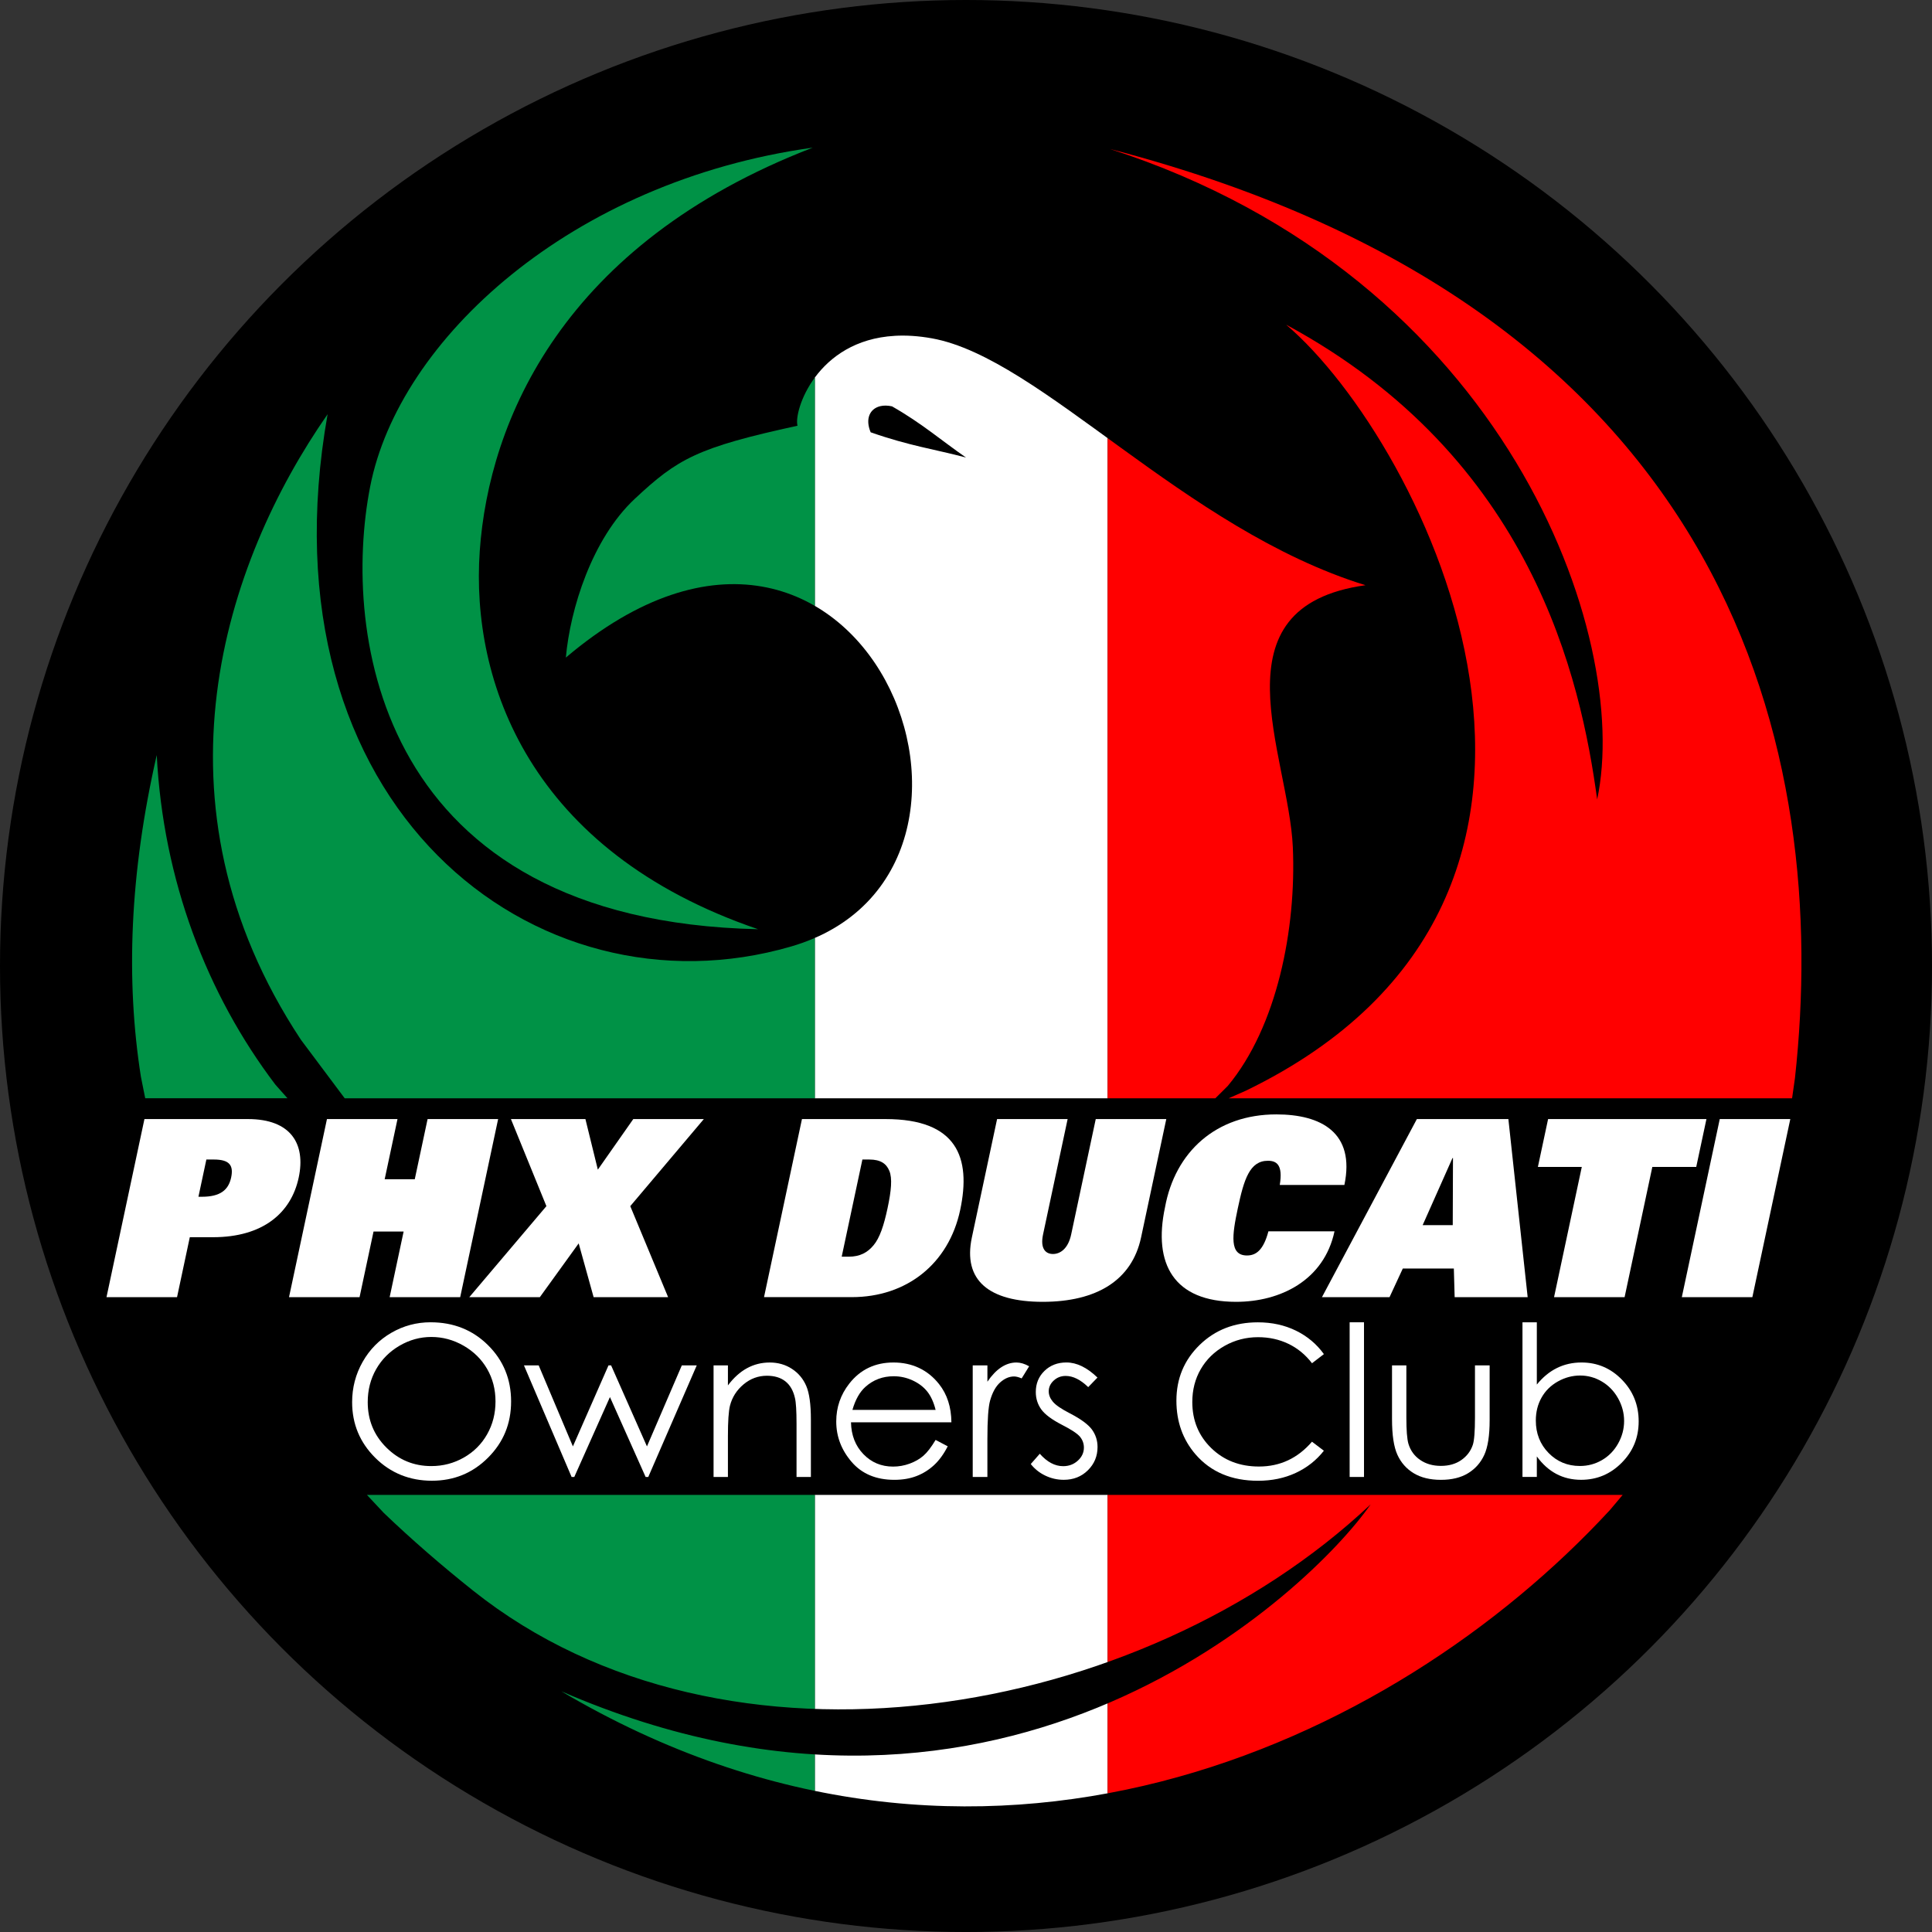 <?xml version="1.0" encoding="UTF-8"?><svg id="a" xmlns="http://www.w3.org/2000/svg" xmlns:xlink="http://www.w3.org/1999/xlink" viewBox="0 0 1214.13 1214.13"><rect x="0" y="0" width="1214.13" height="1214.13" fill="#333333" stroke="none"/><defs><style>.j,.k{fill:#fff;}.l{clip-path:url(#h);}.k,.m,.n{fill-rule:evenodd;}.m{fill:#009246;}.o{clip-path:url(#b);}.n{fill:red;}.p{clip-path:url(#e);}.q{fill:none;}</style><clipPath id="b"><rect id="c" class="q" x="512.06" y="91.54" width="184" height="1121"/></clipPath><clipPath id="e"><rect id="f" class="q" x="25.06" y="91.54" width="487" height="1091"/></clipPath><clipPath id="h"><rect id="i" class="q" x="696.06" y="90.54" width="448" height="1054"/></clipPath></defs><circle cx="607.07" cy="607.07" r="607.07"/><g><path class="j" d="M90.77,703.26h65.1c26.97,0,36.34,15.65,31.85,36.73-4.75,22.32-22.56,37.51-53.87,37.51h-14.57l-8.02,37.67h-44.33l23.84-111.91Zm36.1,48.82c11.47,0,16.7-4.18,18.39-12.09,1.68-7.9-1.31-11.31-10.92-11.31h-4.65l-4.99,23.4h2.17Z"/><path class="j" d="M253.65,773.94h-18.91l-8.78,41.23h-44.33l23.84-111.91h44.33l-8.06,37.82h18.91l8.06-37.82h44.33l-23.84,111.91h-44.33l8.78-41.23Z"/><path class="j" d="M363.66,781.38l-24.4,33.79h-44.33l48.45-57.19-22.29-54.71h46.81l7.8,31.77,22.27-31.77h44.33l-46.22,54.71,23.78,57.19h-46.81l-9.39-33.79Z"/><path class="j" d="M503.99,703.26h52.54c44.79,0,53.94,24.02,46.87,57.19-7.2,33.79-33.67,54.71-68.08,54.71h-55.18l23.84-111.91Zm24.97,86.49h4.34c7.13,0,11.88-2.63,15.62-7.13,3.94-4.65,6.55-12.55,8.86-23.41,2.31-10.85,3.07-18.75,1.11-23.4-1.83-4.5-5.46-7.13-12.59-7.13h-4.34l-13.01,61.07Z"/><path class="j" d="M717.08,777.66c-5.75,26.97-27.99,40.45-61.78,40.45s-50.29-13.48-44.55-40.45l15.85-74.4h44.33l-15.45,72.54c-1.88,8.83,1.58,12.25,6.23,12.25s9.56-3.41,11.44-12.25l15.45-72.54h44.33l-15.85,74.4Z"/><path class="j" d="M838.65,773.78c-6.57,30.84-34.09,44.33-61.83,44.33-39.21,0-52.26-23.87-44.7-59.36,6.34-34.88,32.13-58.43,69.95-58.43,28.21,0,49.64,11.47,42.79,44.33h-40.61c2.09-12.71-2.03-15.19-7.46-15.19-11.47,0-15.06,11.78-18.89,29.76-3.63,17.05-5.41,29.76,5.75,29.76,5.74,0,10.34-3.41,13.47-15.19h41.54Z"/><path class="j" d="M890.41,703.26h57.5l12.12,111.91h-45.88l-.51-17.98h-32.08l-8.33,17.98h-42.47l59.64-111.91Zm22.54,66.65l.15-42.16h-.31l-18.75,42.16h18.91Z"/><path class="j" d="M994.05,733.33h-27.59l6.41-30.07h99.51l-6.41,30.07h-27.59l-17.43,81.84h-44.33l17.43-81.84Z"/><path class="j" d="M1080.75,703.26h44.33l-23.84,111.91h-44.33l23.84-111.91Z"/></g><g><path class="j" d="M270.63,830.97c14.36,0,26.38,4.79,36.05,14.37,9.67,9.58,14.51,21.38,14.51,35.38s-4.83,25.65-14.48,35.32-21.42,14.5-35.31,14.5-25.93-4.81-35.6-14.44c-9.67-9.62-14.51-21.27-14.51-34.93,0-9.11,2.2-17.55,6.61-25.33,4.41-7.78,10.42-13.87,18.03-18.27s15.84-6.61,24.7-6.61Zm.42,9.22c-7.02,0-13.67,1.83-19.95,5.48-6.28,3.66-11.19,8.58-14.72,14.77-3.53,6.19-5.29,13.09-5.29,20.71,0,11.27,3.91,20.78,11.72,28.54,7.81,7.76,17.23,11.64,28.24,11.64,7.36,0,14.17-1.79,20.43-5.35,6.26-3.57,11.15-8.45,14.65-14.64,3.51-6.19,5.26-13.07,5.26-20.64s-1.75-14.33-5.26-20.42c-3.51-6.08-8.45-10.95-14.81-14.61-6.37-3.66-13.13-5.48-20.27-5.48Z"/><path class="j" d="M329.25,858.05h9.28l21.5,50.92,22.37-50.92h1.64l22.53,50.92,21.91-50.92h9.38l-30.46,70.12h-1.67l-22.42-50.21-22.41,50.21h-1.68l-29.95-70.12Z"/><path class="j" d="M448.43,858.05h9.02v12.57c3.61-4.81,7.61-8.41,11.99-10.8s9.15-3.58,14.31-3.58,9.89,1.33,13.95,4,7.06,6.25,8.99,10.76,2.9,11.54,2.9,21.08v36.09h-9.02v-33.45c0-8.08-.34-13.47-1-16.18-1.05-4.64-3.05-8.13-6.02-10.47s-6.83-3.51-11.6-3.51c-5.46,0-10.35,1.8-14.67,5.41-4.32,3.61-7.17,8.08-8.54,13.41-.86,3.48-1.29,9.84-1.29,19.08v25.72h-9.02v-70.12Z"/><path class="j" d="M587.97,904.9l7.61,4c-2.49,4.9-5.38,8.85-8.64,11.86-3.27,3.01-6.95,5.3-11.03,6.86-4.09,1.57-8.71,2.35-13.87,2.35-11.44,0-20.39-3.75-26.84-11.25-6.45-7.5-9.68-15.97-9.68-25.43,0-8.89,2.73-16.82,8.19-23.78,6.92-8.85,16.19-13.28,27.8-13.28s21.5,4.53,28.64,13.6c5.07,6.4,7.65,14.39,7.74,23.98h-63.1c.17,8.15,2.77,14.82,7.81,20.03,5.03,5.21,11.25,7.81,18.65,7.81,3.57,0,7.04-.62,10.42-1.86,3.38-1.24,6.25-2.89,8.61-4.94,2.37-2.05,4.93-5.37,7.68-9.95Zm0-18.88c-1.2-4.81-2.96-8.66-5.26-11.54-2.3-2.88-5.35-5.2-9.13-6.96-3.79-1.76-7.77-2.64-11.94-2.64-6.88,0-12.8,2.21-17.75,6.64-3.61,3.22-6.35,8.06-8.2,14.5h52.27Z"/><path class="j" d="M611.3,858.05h9.22v10.25c2.75-4.04,5.65-7.06,8.7-9.06,3.05-2,6.23-3,9.54-3,2.49,0,5.16,.79,7.99,2.38l-4.71,7.61c-1.89-.82-3.48-1.22-4.77-1.22-3.01,0-5.91,1.24-8.7,3.71-2.79,2.47-4.92,6.31-6.38,11.5-1.12,4-1.68,12.07-1.68,24.23v23.72h-9.22v-70.12Z"/><path class="j" d="M689.67,865.72l-5.8,5.99c-4.83-4.68-9.54-7.03-14.15-7.03-2.93,0-5.44,.97-7.53,2.9-2.09,1.93-3.13,4.19-3.13,6.77,0,2.28,.86,4.45,2.58,6.51,1.72,2.11,5.34,4.58,10.85,7.41,6.72,3.48,11.28,6.83,13.69,10.05,2.37,3.27,3.55,6.94,3.55,11.02,0,5.76-2.02,10.63-6.07,14.63-4.04,4-9.1,5.99-15.17,5.99-4.05,0-7.91-.88-11.59-2.64-3.68-1.76-6.72-4.19-9.13-7.28l5.67-6.45c4.61,5.2,9.5,7.8,14.67,7.8,3.62,0,6.7-1.16,9.24-3.48s3.81-5.05,3.81-8.19c0-2.58-.84-4.88-2.52-6.9-1.68-1.98-5.47-4.47-11.37-7.48-6.33-3.27-10.64-6.49-12.92-9.67s-3.42-6.81-3.42-10.89c0-5.33,1.82-9.75,5.46-13.28,3.64-3.52,8.23-5.29,13.78-5.29,6.46,0,12.96,3.16,19.5,9.47Z"/><path class="j" d="M831.99,850.96l-7.48,5.74c-4.12-5.37-9.08-9.44-14.86-12.21-5.78-2.77-12.13-4.16-19.05-4.16-7.56,0-14.57,1.82-21.01,5.45s-11.44,8.51-14.99,14.63-5.32,13.01-5.32,20.66c0,11.56,3.96,21.21,11.89,28.94s17.93,11.6,30,11.6c13.28,0,24.38-5.2,33.32-15.6l7.48,5.67c-4.73,6.02-10.62,10.67-17.69,13.95-7.07,3.29-14.96,4.93-23.69,4.93-16.59,0-29.67-5.52-39.25-16.56-8.04-9.32-12.05-20.58-12.05-33.77,0-13.88,4.87-25.56,14.6-35.03s21.92-14.21,36.58-14.21c8.85,0,16.84,1.75,23.98,5.25,7.13,3.5,12.98,8.41,17.53,14.73Z"/><path class="j" d="M848.16,830.97h9.02v97.2h-9.02v-97.2Z"/><path class="j" d="M874.78,858.05h9.02v32.74c0,7.99,.43,13.49,1.29,16.5,1.29,4.3,3.75,7.69,7.39,10.18,3.64,2.49,7.97,3.74,13.01,3.74s9.31-1.21,12.81-3.64,5.93-5.62,7.26-9.57c.9-2.71,1.36-8.44,1.36-17.21v-32.74h9.22v34.42c0,9.67-1.13,16.95-3.38,21.85s-5.65,8.73-10.18,11.5c-4.53,2.77-10.22,4.16-17.05,4.16s-12.54-1.39-17.11-4.16-7.99-6.64-10.25-11.6-3.38-12.43-3.38-22.4v-33.77Z"/><path class="j" d="M956.77,928.17v-97.2h9.02v39.12c3.78-4.64,8-8.11,12.68-10.41,4.68-2.3,9.81-3.45,15.39-3.45,9.92,0,18.38,3.6,25.4,10.8,7.02,7.2,10.53,15.93,10.53,26.2s-3.54,18.8-10.62,25.97-15.6,10.76-25.56,10.76c-5.71,0-10.88-1.22-15.52-3.67s-8.74-6.12-12.3-11.02v12.89h-9.02Zm36.09-6.9c5.02,0,9.64-1.24,13.89-3.71s7.62-5.94,10.13-10.41,3.76-9.2,3.76-14.18-1.27-9.73-3.79-14.24c-2.53-4.51-5.93-8.02-10.19-10.54s-8.82-3.77-13.66-3.77-9.61,1.26-14.05,3.77-7.85,5.9-10.22,10.15c-2.38,4.25-3.57,9.04-3.57,14.37,0,8.12,2.67,14.91,8,20.37,5.34,5.46,11.91,8.19,19.71,8.19Z"/></g><g class="o"><g><path class="k" d="M230.59,939.43H1019.75l-8.04,9.54c-136.83,148.24-396.49,268.95-658.95,113.9,279.3,121.26,471.32-63.83,508.59-117.48-144.5,136.03-405.54,180.34-563.96,54.28-19.8-15.76-38.62-32.06-56.27-48.97l-10.53-11.26ZM98.5,474.48c4,78.46,31.4,150.25,74.53,207.1l7.63,8.61H91.26l-2.72-13.57c-9.54-60.64-7.09-127.58,9.96-202.14h0Zm454.64-219.22c-6.46,1.57-9.57,7.87-5.99,16.41,24.6,8.59,39.94,10.57,59.92,15.86-15.49-10.72-27.68-21.44-46.48-32.16-2.77-.62-5.3-.63-7.45-.11h0Zm9.16-44.22c7.05-.4,14.82,.05,23.36,1.59,68.3,12.3,158.29,119.89,272.45,155.14-96.73,13.46-48.19,106.34-45.65,164.71,2.22,51.07-9.83,112.68-40.9,149.97l-7.8,7.75H216.63l-27.53-36.79c-98.37-148.76-48.08-300,16.78-393.11-43.65,246.4,130.62,381.28,291.27,334.51,160.64-46.77,44.37-339.04-141.55-181.57,2.71-30.44,16.38-74.57,43.29-99.74,26.91-25.17,39.16-32.24,102.3-45.96-2.57-8.93,11.74-53.68,61.11-56.49h0Zm135.27-117.41c395.12,102.68,452.55,382.97,430.44,583.88l-1.81,12.69h-354.08l10.79-4.76c254.15-123.17,112.44-407.27,25.34-481.4,154.85,83.59,185.18,222.91,195.46,298.36,21.72-101.74-56.26-328.17-306.14-408.77h0Z"/><path class="k" d="M476.4,583.95c-239.04-5.29-261.83-185.72-243.78-278.15,18.05-92.43,126.23-191.86,278.12-213.01-156.96,60.45-203.53,171.65-209.25,253.51-5.72,81.86,31.16,188.65,174.92,237.65h0Z"/></g></g><rect id="d" class="q" x="512.06" y="91.54" width="184" height="1121"/><g class="p"><g><path class="m" d="M230.59,939.43H1019.75l-8.04,9.54c-136.83,148.24-396.49,268.95-658.95,113.9,279.3,121.26,471.32-63.83,508.59-117.48-144.5,136.03-405.54,180.34-563.96,54.28-19.8-15.76-38.62-32.06-56.27-48.97l-10.53-11.26ZM98.5,474.48c4,78.46,31.4,150.25,74.53,207.1l7.63,8.61H91.26l-2.72-13.57c-9.54-60.64-7.09-127.58,9.96-202.14h0Zm454.64-219.22c-6.46,1.57-9.57,7.87-5.99,16.41,24.6,8.59,39.94,10.57,59.92,15.86-15.49-10.72-27.68-21.44-46.48-32.16-2.77-.62-5.3-.63-7.45-.11h0Zm9.16-44.22c7.05-.4,14.82,.05,23.36,1.59,68.3,12.3,158.29,119.89,272.45,155.14-96.73,13.46-48.19,106.34-45.65,164.71,2.22,51.07-9.83,112.68-40.9,149.97l-7.8,7.75H216.63l-27.53-36.79c-98.37-148.76-48.08-300,16.78-393.11-43.65,246.4,130.62,381.28,291.27,334.51,160.64-46.77,44.37-339.04-141.55-181.57,2.71-30.44,16.38-74.57,43.29-99.74,26.91-25.17,39.16-32.24,102.3-45.96-2.57-8.93,11.74-53.68,61.11-56.49h0Zm135.27-117.41c395.12,102.68,452.55,382.97,430.44,583.88l-1.81,12.69h-354.08l10.79-4.76c254.15-123.17,112.44-407.27,25.34-481.4,154.85,83.59,185.18,222.91,195.46,298.36,21.72-101.74-56.26-328.17-306.14-408.77h0Z"/><path class="m" d="M476.4,583.95c-239.04-5.29-261.83-185.72-243.78-278.15,18.05-92.43,126.23-191.86,278.12-213.01-156.96,60.45-203.53,171.65-209.25,253.51-5.72,81.86,31.16,188.65,174.92,237.65h0Z"/></g></g><rect id="g" class="q" x="512.06" y="91.54" width="184" height="1121"/><g class="l"><g><path class="n" d="M230.59,939.43H1019.75l-8.04,9.54c-136.83,148.24-396.49,268.95-658.95,113.9,279.3,121.26,471.32-63.83,508.59-117.48-144.5,136.03-405.54,180.34-563.96,54.28-19.8-15.76-38.62-32.06-56.27-48.97l-10.53-11.26ZM98.5,474.48c4,78.46,31.4,150.25,74.53,207.1l7.63,8.61H91.26l-2.72-13.57c-9.54-60.64-7.09-127.58,9.96-202.14h0Zm454.64-219.22c-6.46,1.57-9.57,7.87-5.99,16.41,24.6,8.59,39.94,10.57,59.92,15.86-15.49-10.72-27.68-21.44-46.48-32.16-2.77-.62-5.3-.63-7.45-.11h0Zm9.16-44.22c7.05-.4,14.82,.05,23.36,1.59,68.3,12.3,158.29,119.89,272.45,155.14-96.73,13.46-48.19,106.34-45.65,164.71,2.22,51.07-9.83,112.68-40.9,149.97l-7.8,7.75H216.63l-27.53-36.79c-98.37-148.76-48.08-300,16.78-393.11-43.65,246.4,130.62,381.28,291.27,334.51,160.64-46.77,44.37-339.04-141.55-181.57,2.71-30.44,16.38-74.57,43.29-99.74,26.91-25.17,39.16-32.24,102.3-45.96-2.57-8.93,11.74-53.68,61.11-56.49h0Zm135.27-117.41c395.12,102.68,452.55,382.97,430.44,583.88l-1.81,12.69h-354.08l10.79-4.76c254.15-123.17,112.44-407.27,25.34-481.4,154.85,83.59,185.18,222.91,195.46,298.36,21.72-101.74-56.26-328.17-306.14-408.77h0Z"/><path class="n" d="M476.4,583.95c-239.04-5.29-261.83-185.72-243.78-278.15,18.05-92.43,126.23-191.86,278.12-213.01-156.96,60.45-203.53,171.65-209.25,253.51-5.72,81.86,31.16,188.65,174.92,237.65h0Z"/></g></g></svg>